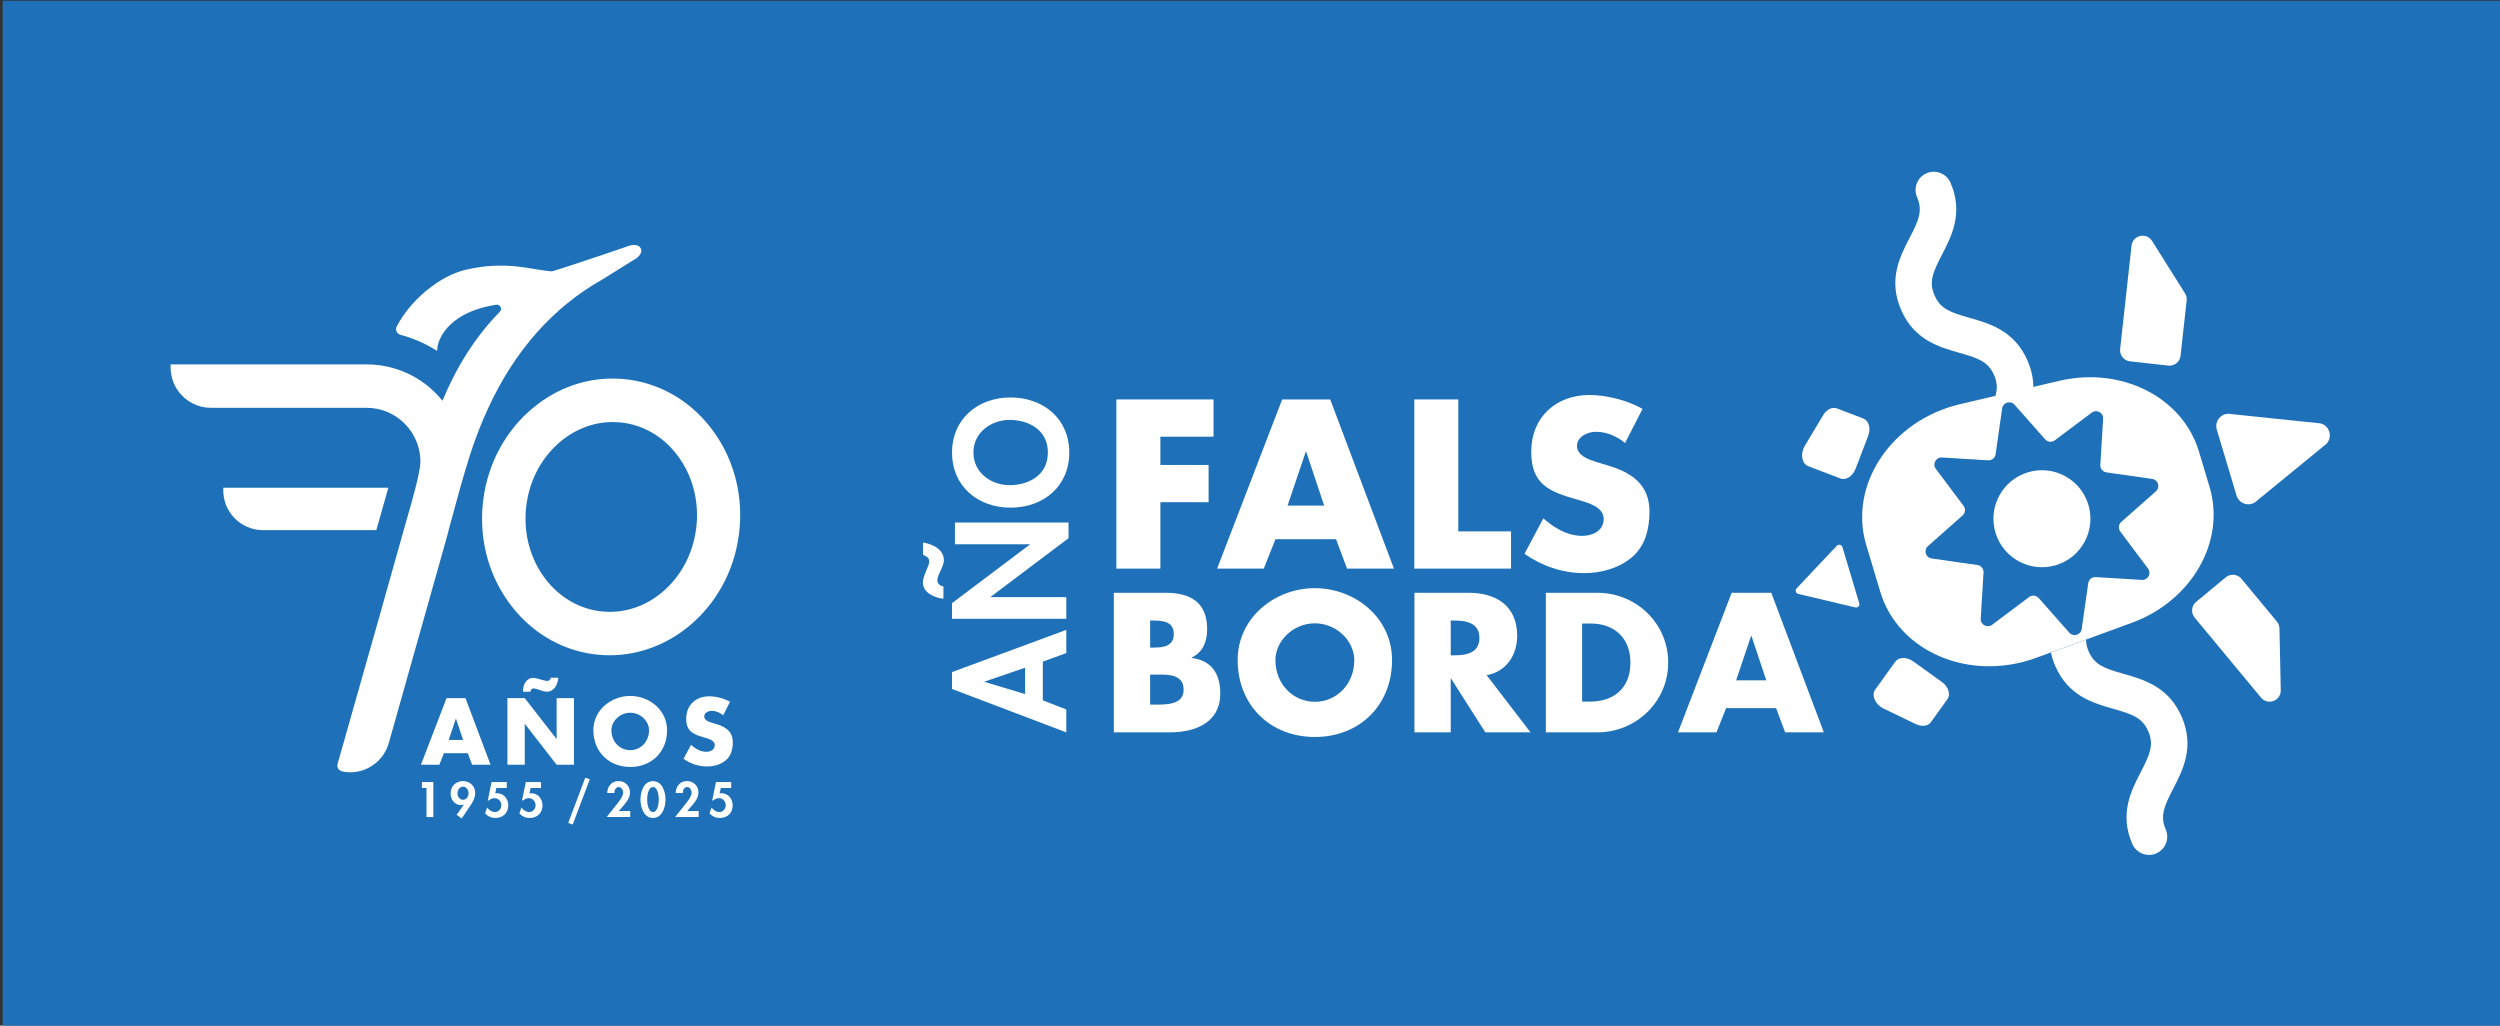 <?xml version="1.0" encoding="utf-8"?>
<!-- Generator: Adobe Illustrator 24.2.3, SVG Export Plug-In . SVG Version: 6.00 Build 0)  -->
<svg version="1.1" id="Capa_1" xmlns="http://www.w3.org/2000/svg" xmlns:xlink="http://www.w3.org/1999/xlink" x="0px" y="0px"
	 viewBox="0 0 1045.53 428.92" style="enable-background:new 0 0 1045.53 428.92;" xml:space="preserve">
<rect x="0" y="0" width="1045.53" height="428.92" fill="#333333" stroke="none"/>
<style type="text/css">
	.st0{fill:#1E71B8;}
	.st1{fill:#FFFFFF;}
</style>
<rect x="1.11" y="0.3" class="st0" width="1044.41" height="428.61"/>
<g>
	<g>
		<g>
			<polygon class="st1" points="485.28,210.03 505.45,210.03 505.45,194.45 485.28,194.45 485.28,182.63 507.51,182.63 
				507.51,167.05 466.88,167.05 466.88,237.8 485.28,237.8 			"/>
			<path class="st1" d="M536.22,167.05l-27.21,70.75h19.52l4.88-12.29h25.34l4.6,12.29h19.61l-26.65-70.75H536.22z M538.48,211.44
				l7.6-22.52h0.19l7.51,22.52H538.48z"/>
			<polygon class="st1" points="631.93,222.23 609.88,222.23 609.88,167.05 591.49,167.05 591.49,237.8 631.93,237.8 			"/>
			<path class="st1" d="M661.77,224.11c-6.29,0-11.73-3.29-16.33-7.32l-7.88,14.83c7.23,5.07,15.95,8.07,24.87,8.07
				c7.13,0,14.55-1.97,20.08-6.66c5.63-4.79,7.32-12.01,7.32-19.05c0-11.45-7.6-16.42-17.45-19.33l-4.69-1.41
				c-3.19-1.03-8.16-2.63-8.16-6.75c0-3.94,4.5-5.91,7.88-5.91c4.51,0,8.82,1.88,12.2,4.69l7.32-14.26
				c-6.29-3.57-15.01-5.82-22.15-5.82c-14.17,0-24.4,9.38-24.4,23.74c0,13.7,7.6,16.7,19.14,19.99c3.94,1.12,11.17,2.91,11.17,8.07
				C670.68,221.95,666.08,224.11,661.77,224.11z"/>
			<path class="st1" d="M498.42,275.16V275c4.72-2.4,6.42-6.66,6.42-11.92c0-11.15-6.97-15.17-17.34-15.17h-21.68v58.37h23.38
				c10.68,0,21.13-4.03,21.13-16.26C510.34,281.89,506.78,276.24,498.42,275.16z M481,259.52h1.08c4.1,0,8.82,0.31,8.82,5.65
				c0,4.95-4.18,5.65-8.21,5.65H481V259.52z M482.94,294.67H481v-12.54h1.55c4.95,0,12.46-0.7,12.46,6.35
				C495.02,294.9,487.43,294.67,482.94,294.67z"/>
			<path class="st1" d="M549.89,245.98c-16.8,0-32.28,12.38-32.28,30.03c0,18.89,13.55,32.2,32.28,32.2
				c18.73,0,32.28-13.31,32.28-32.2C582.17,258.36,566.69,245.98,549.89,245.98z M549.89,293.5c-9.06,0-16.49-7.35-16.49-17.42
				c0-8.05,7.43-15.4,16.49-15.4c9.06,0,16.49,7.35,16.49,15.4C566.38,286.15,558.95,293.5,549.89,293.5z"/>
			<path class="st1" d="M634.5,265.87c0-12.46-8.75-17.96-20.28-17.96h-22.68v58.37h15.17v-22.45h0.16l14.32,22.45h18.89
				l-18.35-23.92C630.01,280.89,634.5,273.92,634.5,265.87z M608.18,274.07h-1.47v-14.55h1.47c4.95,0,10.53,0.93,10.53,7.28
				C618.7,273.15,613.13,274.07,608.18,274.07z"/>
			<path class="st1" d="M668.01,247.91h-21.52v58.37h21.52c16.18,0,29.65-12.77,29.65-29.18
				C697.66,260.68,684.26,247.91,668.01,247.91z M665.07,293.43h-3.41v-32.67h3.56c9.75,0,16.64,5.88,16.64,16.33
				C681.86,288.47,674.12,293.43,665.07,293.43z"/>
			<path class="st1" d="M724.2,247.91l-22.45,58.37h16.1l4.03-10.14h20.9l3.79,10.14h16.18l-21.98-58.37H724.2z M726.06,284.53
				l6.27-18.58h0.16l6.19,18.58H726.06z"/>
			<path class="st1" d="M398.14,288.13l47.8,18.16v-9.57l-9.82-3.83V276.7l9.82-3.58v-9.7l-47.8,17.66V288.13z M411.79,285.04
				l16.92-5.8v11.05l-16.92-5.12V285.04z"/>
			<path class="st1" d="M394.74,234.34c0-4.63-4.75-6.79-8.71-7.47v5.12c1.36,0.68,2.59,1.17,2.59,2.9c0,0.99-0.74,2.41-1.36,4.01
				c-0.62,1.54-1.3,3.27-1.3,4.76c0,4.26,5,6.42,8.59,6.73v-5.06c-1.3-0.37-2.53-1.11-2.53-2.65c0-1.17,0.68-2.6,1.36-4.08
				C394.06,237.12,394.74,235.64,394.74,234.34z"/>
			<polygon class="st1" points="399.37,227.61 430.69,227.61 430.69,227.73 398.14,252.25 398.14,258.8 445.94,258.8 445.94,249.72 
				414.32,249.72 414.32,249.59 446.87,225.08 446.87,218.53 399.37,218.53 			"/>
			<path class="st1" d="M422.6,166.23c-13.83,0-24.46,9.14-24.46,23.04c0,13.9,10.62,23.04,24.46,23.04
				c13.71,0,24.58-8.83,24.58-23.04C447.18,175.06,436.31,166.23,422.6,166.23z M422.23,202.91c-7.54,0-15.13-5.06-15.13-13.65
				c0-8.58,7.6-13.65,15.13-13.65c7.16,0,16,3.58,16,13.65C438.22,199.33,429.39,202.91,422.23,202.91z"/>
			<g>
				<path class="st1" d="M848.14,197.51c-10.73,3.22-16.82,14.52-13.61,25.25c3.22,10.73,14.52,16.82,25.25,13.61
					c10.73-3.22,16.82-14.52,13.61-25.25C870.18,200.39,858.87,194.29,848.14,197.51z"/>
				<path class="st1" d="M924.06,203.63l-4.42-14.75c-6.83-22.8-32.42-35.74-58.53-29.59l-10.75,2.53c-0.02-3.39-0.7-7.02-2.4-10.95
					c-5.47-12.63-15.95-15.59-24.38-17.98c-7.85-2.22-12.06-3.65-14.54-9.37c-2.47-5.72-0.63-9.77,3.12-17.01
					c4.03-7.77,9.04-17.45,3.57-30.08c-1.67-3.86-6.16-5.64-10.02-3.97c-3.86,1.67-5.64,6.16-3.97,10.02
					c2.47,5.72,0.63,9.77-3.12,17.01c-4.03,7.77-9.04,17.45-3.57,30.08c5.47,12.63,15.95,15.6,24.38,17.98
					c7.85,2.22,12.06,3.65,14.54,9.37c1.34,3.1,1.38,5.72,0.57,8.62l-14.87,3.5c-28.72,6.77-46.71,33.78-39.19,58.86l5.88,19.62
					c7.52,25.08,37.39,37.76,65.1,27.62l39.99-14.64C916.64,251.31,930.89,226.44,924.06,203.63z M873.33,243.9l-2.74,19.15
					c-0.36,2.51-3.49,3.45-5.17,1.55l-12.82-14.49c-1.03-1.16-2.77-1.34-4.01-0.41l-15.48,11.6c-2.03,1.52-4.91-0.03-4.75-2.56
					l1.18-19.31c0.1-1.55-1.01-2.91-2.55-3.13l-19.15-2.74c-2.51-0.36-3.45-3.49-1.55-5.17l14.49-12.82
					c1.16-1.03,1.34-2.77,0.41-4.01l-11.6-15.48c-1.52-2.03,0.03-4.91,2.56-4.75l19.31,1.18c1.55,0.09,2.91-1.01,3.13-2.55
					l2.74-19.15c0.36-2.51,3.49-3.45,5.17-1.55l12.82,14.49c1.03,1.16,2.77,1.34,4.01,0.41l15.48-11.6
					c2.03-1.52,4.91,0.03,4.75,2.56l-1.18,19.31c-0.09,1.55,1.02,2.91,2.55,3.13l19.15,2.74c2.51,0.36,3.45,3.49,1.55,5.17
					l-14.49,12.82c-1.16,1.03-1.34,2.77-0.41,4.01l11.6,15.48c1.52,2.03-0.03,4.91-2.56,4.75l-19.31-1.18
					C874.91,241.26,873.55,242.37,873.33,243.9z"/>
				<path class="st1" d="M970.39,177.06l-37.18-3.88c-3.86-0.91-7.26,2.69-6.12,6.49l8.26,27.56c1.14,3.8,5.96,4.94,8.68,2.05
					l28.93-23.68C975.67,182.72,974.25,177.97,970.39,177.06z"/>
				<path class="st1" d="M770.53,228.81c-0.31-1.03-1.62-1.34-2.36-0.56l-16.8,17.82c-0.74,0.78-0.35,2.07,0.7,2.32l23.83,5.64
					c1.05,0.25,1.97-0.73,1.66-1.76L770.53,228.81z"/>
				<path class="st1" d="M756.21,194.96l13.47,5.15c2.31,0.88,5.16-0.94,6.35-4.06l5.26-13.76c1.2-3.13,0.29-6.38-2.02-7.26
					l-11.05-4.22c-1.94-0.74-4.31,0.42-5.74,2.8l-7.68,12.84C752.81,189.75,753.5,193.92,756.21,194.96z"/>
				<path class="st1" d="M812.13,285.22l-11.96-8.6c-2.72-1.96-6.09-1.91-7.54,0.1l-8.42,11.71c-1.69,2.35,0.03,6.22,3.52,7.9
					l13.47,6.5c2.5,1.2,5.12,0.87,6.33-0.82l6.9-9.6C815.88,290.39,814.85,287.18,812.13,285.22z"/>
				<path class="st1" d="M890.79,151.12l16.01,1.77c2.56,0.28,4.86-1.56,5.14-4.12l2.55-23.1c0.12-1.05-0.13-2.1-0.69-2.99
					l-13.78-21.91c-2.35-3.74-8.09-2.42-8.58,1.97l-4.78,43.23C886.39,148.54,888.23,150.84,890.79,151.12z"/>
				<path class="st1" d="M952.22,259.94l-14.83-17.89c-1.64-1.98-4.58-2.26-6.56-0.61l-12.4,10.28c-1.98,1.64-2.25,4.58-0.61,6.56
					l27.77,33.48c2.82,3.4,8.34,1.34,8.25-3.07l-0.54-25.87C953.27,261.77,952.9,260.75,952.22,259.94z"/>
				<path class="st1" d="M888.04,281.79c-7.85-2.23-12.07-3.65-14.54-9.37c-0.76-1.75-1.07-3.35-1.09-4.92l-14.69,5.38
					c0.39,1.8,0.95,3.66,1.79,5.6c5.47,12.63,15.95,15.6,24.38,17.99c7.85,2.22,12.06,3.65,14.54,9.37
					c2.48,5.72,0.63,9.77-3.12,17.02c-4.03,7.78-9.03,17.45-3.57,30.08c1.24,2.88,4.05,4.6,7,4.6c1.01,0,2.04-0.2,3.02-0.63
					c3.86-1.67,5.64-6.16,3.97-10.02c-2.48-5.72-0.63-9.77,3.12-17.02c4.03-7.78,9.03-17.45,3.57-30.08
					C906.95,287.15,896.46,284.18,888.04,281.79z"/>
			</g>
		</g>
		<g>
			<path class="st1" d="M186.76,291.97l-10.72,27.86h7.69l1.92-4.84h9.98l1.81,4.84h7.72l-10.5-27.86H186.76z M190.64,300.58h0.07
				l2.96,8.87h-6.02L190.64,300.58z"/>
			<path class="st1" d="M212.21,291.97h7.25l13.26,17.03h0.07v-17.03h7.24v27.86h-7.24l-13.26-17.07h-0.07v17.07h-7.25V291.97z
				 M218.79,289.28l-0.03-0.41c0-1.18,0.22-2.29,0.81-3.29c0.67-1.14,1.92-2.07,3.29-2.07c1.88,0,4.54,1.26,6.02,1.26
				c0.93,0,1.19-0.56,1.48-1.33h3.14c-0.22,2.66-1.66,5.84-4.8,5.84c-1.88,0-3.88-1.36-5.62-1.36c-0.89,0-1.04,0.66-1.26,1.36
				H218.79z"/>
			<path class="st1" d="M278.98,305.39c0,9.02-6.47,15.37-15.41,15.37s-15.41-6.36-15.41-15.37c0-8.42,7.39-14.34,15.41-14.34
				C271.59,291.05,278.98,296.96,278.98,305.39 M255.7,305.42c0,4.81,3.55,8.31,7.87,8.31c4.32,0,7.87-3.51,7.87-8.31
				c0-3.84-3.55-7.35-7.87-7.35C259.25,298.07,255.7,301.58,255.7,305.42"/>
			<path class="st1" d="M302.44,299.14c-1.33-1.11-3.03-1.85-4.81-1.85c-1.33,0-3.11,0.78-3.11,2.32c0,1.63,1.96,2.26,3.22,2.66
				l1.85,0.55c3.88,1.15,6.87,3.1,6.87,7.61c0,2.77-0.67,5.62-2.88,7.5c-2.18,1.85-5.1,2.62-7.91,2.62c-3.51,0-6.95-1.18-9.79-3.18
				l3.1-5.84c1.81,1.59,3.95,2.88,6.43,2.88c1.7,0,3.51-0.85,3.51-2.81c0-2.03-2.85-2.74-4.4-3.18c-4.55-1.3-7.54-2.47-7.54-7.87
				c0-5.65,4.03-9.35,9.61-9.35c2.81,0,6.24,0.89,8.72,2.29L302.44,299.14z"/>
			<path class="st1" d="M176.45,329.55v-2.48h4.77v14.63h-2.85v-12.15H176.45z"/>
			<path class="st1" d="M190.97,340.78l3.01-4.25l-0.04-0.04c-0.33,0.14-0.74,0.21-1.14,0.21c-2.68,0-4.35-2.33-4.35-4.85
				c0-3.03,2.15-5.18,5.16-5.18c2.89,0,5.12,2.04,5.12,4.99c0,1.75-0.83,3.47-1.78,4.89l-3.88,5.76L190.97,340.78z M191.32,331.74
				c0,1.32,0.87,2.74,2.31,2.74c1.44,0,2.33-1.42,2.33-2.74c0-1.32-0.89-2.74-2.33-2.74C192.2,329,191.32,330.42,191.32,331.74z"/>
			<path class="st1" d="M207.6,329.55l-0.5,2.23l0.74-0.04c2.85,0,4.72,2.35,4.72,5.08c0,3.14-2.19,5.26-5.32,5.26
				c-1.73,0-3.2-0.64-4.35-1.94l0.85-2.44c0.76,1.09,1.96,1.9,3.3,1.9c1.59,0,2.62-1.38,2.62-2.89c0-1.59-1.24-2.91-2.85-2.91
				c-0.83,0-1.75,0.39-2.35,0.95h-0.45l1.57-7.68h6.36v2.48H207.6z"/>
			<path class="st1" d="M221.92,329.55l-0.5,2.23l0.74-0.04c2.85,0,4.72,2.35,4.72,5.08c0,3.14-2.19,5.26-5.32,5.26
				c-1.73,0-3.2-0.64-4.35-1.94l0.85-2.44c0.76,1.09,1.96,1.9,3.3,1.9c1.59,0,2.62-1.38,2.62-2.89c0-1.59-1.24-2.91-2.85-2.91
				c-0.83,0-1.75,0.39-2.35,0.95h-0.45l1.57-7.68h6.36v2.48H221.92z"/>
			<path class="st1" d="M246.65,325.92l-7.14,18.92l-1.88-0.68l7.14-18.92L246.65,325.92z"/>
			<path class="st1" d="M263.57,339.21v2.48h-9.86l3.73-4.7c1.03-1.28,3.18-3.82,3.18-5.47c0-1.05-0.68-2.37-1.88-2.37
				c-1.28,0-1.86,1.4-1.8,2.5h-3.03c0.19-2.81,1.8-4.99,4.81-4.99c2.68,0,4.75,2.04,4.75,4.71c0,2.15-1.2,3.76-2.54,5.32l-2.15,2.5
				H263.57z"/>
			<path class="st1" d="M278.33,334.4c0,3.12-1.36,7.68-5.24,7.68s-5.24-4.56-5.24-7.68c0-3.14,1.32-7.72,5.24-7.72
				C277.01,326.68,278.33,331.26,278.33,334.4z M270.64,334.36c0,1.46,0.43,5.24,2.44,5.24c2.04,0,2.44-3.78,2.44-5.24
				c0-1.47-0.41-5.2-2.44-5.2C271.07,329.16,270.64,332.89,270.64,334.36z"/>
			<path class="st1" d="M292.2,339.21v2.48h-9.86l3.73-4.7c1.03-1.28,3.18-3.82,3.18-5.47c0-1.05-0.68-2.37-1.88-2.37
				c-1.28,0-1.86,1.4-1.8,2.5h-3.03c0.19-2.81,1.8-4.99,4.81-4.99c2.68,0,4.75,2.04,4.75,4.71c0,2.15-1.2,3.76-2.54,5.32l-2.15,2.5
				H292.2z"/>
			<path class="st1" d="M301.45,329.55l-0.5,2.23l0.74-0.04c2.85,0,4.72,2.35,4.72,5.08c0,3.14-2.19,5.26-5.32,5.26
				c-1.73,0-3.2-0.64-4.35-1.94l0.85-2.44c0.76,1.09,1.96,1.9,3.3,1.9c1.59,0,2.62-1.38,2.62-2.89c0-1.59-1.24-2.91-2.85-2.91
				c-0.83,0-1.75,0.39-2.35,0.95h-0.45l1.57-7.68h6.36v2.48H301.45z"/>
			<g>
				<path class="st1" d="M250.57,273.85c1.48,0.13,2.97,0.19,4.43,0.19c12.73,0,25.17-4.91,35.03-13.81
					c11.1-10.02,17.95-24,19.29-39.38c1.34-15.37-3-30.33-12.21-42.12c-9.21-11.79-22.19-18.97-36.52-20.22
					c-1.48-0.13-2.96-0.19-4.43-0.19c-12.77,0-25.06,4.81-35.01,13.79c-11.11,10.02-17.97,24.01-19.31,39.4
					c-1.34,15.37,3,30.33,12.21,42.12C223.27,265.43,236.24,272.61,250.57,273.85z M219.94,213.09c0.92-10.56,5.5-20.17,12.91-27.07
					c6.6-6.14,14.9-9.52,23.38-9.52c0.94,0,1.9,0.04,2.84,0.12c9.51,0.83,18.11,5.72,24.21,13.78c6.11,8.07,8.97,18.33,8.05,28.89v0
					c-0.92,10.56-5.5,20.17-12.91,27.07c-6.66,6.2-14.87,9.52-23.39,9.52c-0.94,0-1.89-0.04-2.84-0.12
					C232.52,254.05,218.04,234.91,219.94,213.09z"/>
				<path class="st1" d="M106.22,221.28c1.24,0.29,2.53,0.44,3.81,0.44h47.35l5.02-17.73H93.38v1.1
					C93.38,212.84,98.66,219.5,106.22,221.28z"/>
				<path class="st1" d="M204.13,170.76c11.16-24.19,27.23-42.32,47.77-53.87l12.97-8.09c2.59-1.34,3.83-3.24,3.15-4.84
					c-0.51-1.2-2.17-2.11-5.29-1.05c-1.47,0.51-3.79,1.31-6.53,2.25c-10.78,3.68-23.24,7.77-25.16,8.27
					c-0.13,0.03-0.23,0.05-0.33,0.05c-0.02,0-0.04,0-0.06,0c-0.86,0-2.9-0.31-5.28-0.68l-1.79-0.29
					c-7.51-1.23-16.02-2.63-28.71,0.29c-10.91,2.51-23.08,12.49-28.95,23.72c-0.34,0.65-0.36,1.42-0.07,2.1
					c0.31,0.69,0.9,1.2,1.63,1.4c5.22,1.39,10.21,3.55,14.82,6.42l0.5,0.31l0.12-1.31c0.06-0.59,1.63-14.33,24.58-18
					c0.93-0.15,1.56,0.38,1.84,0.93c0.28,0.55,0.35,1.37-0.31,2.03l-0.07,0.07c-0.21,0.2-0.41,0.41-0.6,0.62l-0.21,0.21
					c-2.47,2.57-4.88,5.37-7.15,8.33c-0.19,0.24-0.37,0.47-0.57,0.74l-0.02,0.03c-1.23,1.62-2.47,3.36-3.68,5.17l-0.09,0.13
					c-0.31,0.46-0.61,0.92-0.92,1.39l-1.04,1.65c-0.34,0.53-0.68,1.09-1.01,1.66c-0.41,0.66-0.83,1.36-1.28,2.16
					c-0.18,0.3-0.36,0.62-0.55,0.98c-0.06,0.11-0.12,0.21-0.17,0.32c-0.05,0.09-0.1,0.18-0.15,0.27c-0.29,0.53-0.59,1.08-0.9,1.65
					c-0.34,0.65-0.68,1.29-1.01,1.93c-0.12,0.23-0.24,0.46-0.35,0.69l-0.3,0.6c-1.21,2.42-2.4,5.02-3.53,7.71l-0.37,0.89l-0.62-0.74
					c-7.75-9.2-19.09-14.47-31.12-14.47H72.64l-1.29,0.01v1.31c0,2.72,0.67,5.43,1.94,7.84c0.21,0.4,0.43,0.79,0.66,1.15
					c0.22,0.35,0.46,0.7,0.75,1.08c3.17,4.24,8.21,6.77,13.48,6.77h65.13c12.41,0,22.51,10.1,22.51,22.51
					c0,4.4-3.71,17.24-5.5,23.41c-0.49,1.71-0.88,3.05-1.05,3.69l-10.8,38.38l-17.29,60.94c-0.18,0.64-0.1,1.32,0.23,1.9
					c0.33,0.58,0.87,0.99,1.51,1.17c1.09,0.29,2.28,0.44,3.52,0.44c2.86,0,5.69-0.74,8.2-2.15c3.91-2.2,6.74-5.79,7.97-10.12
					l23.78-84.33l0.46-1.67c0.02-0.08,2.52-9.72,5.4-19.92l0.33-1.18c1.52-5.38,2.88-9.92,4.03-13.51
					C198.8,183.33,201.32,176.81,204.13,170.76z"/>
			</g>
		</g>
	</g>
</g>
</svg>
